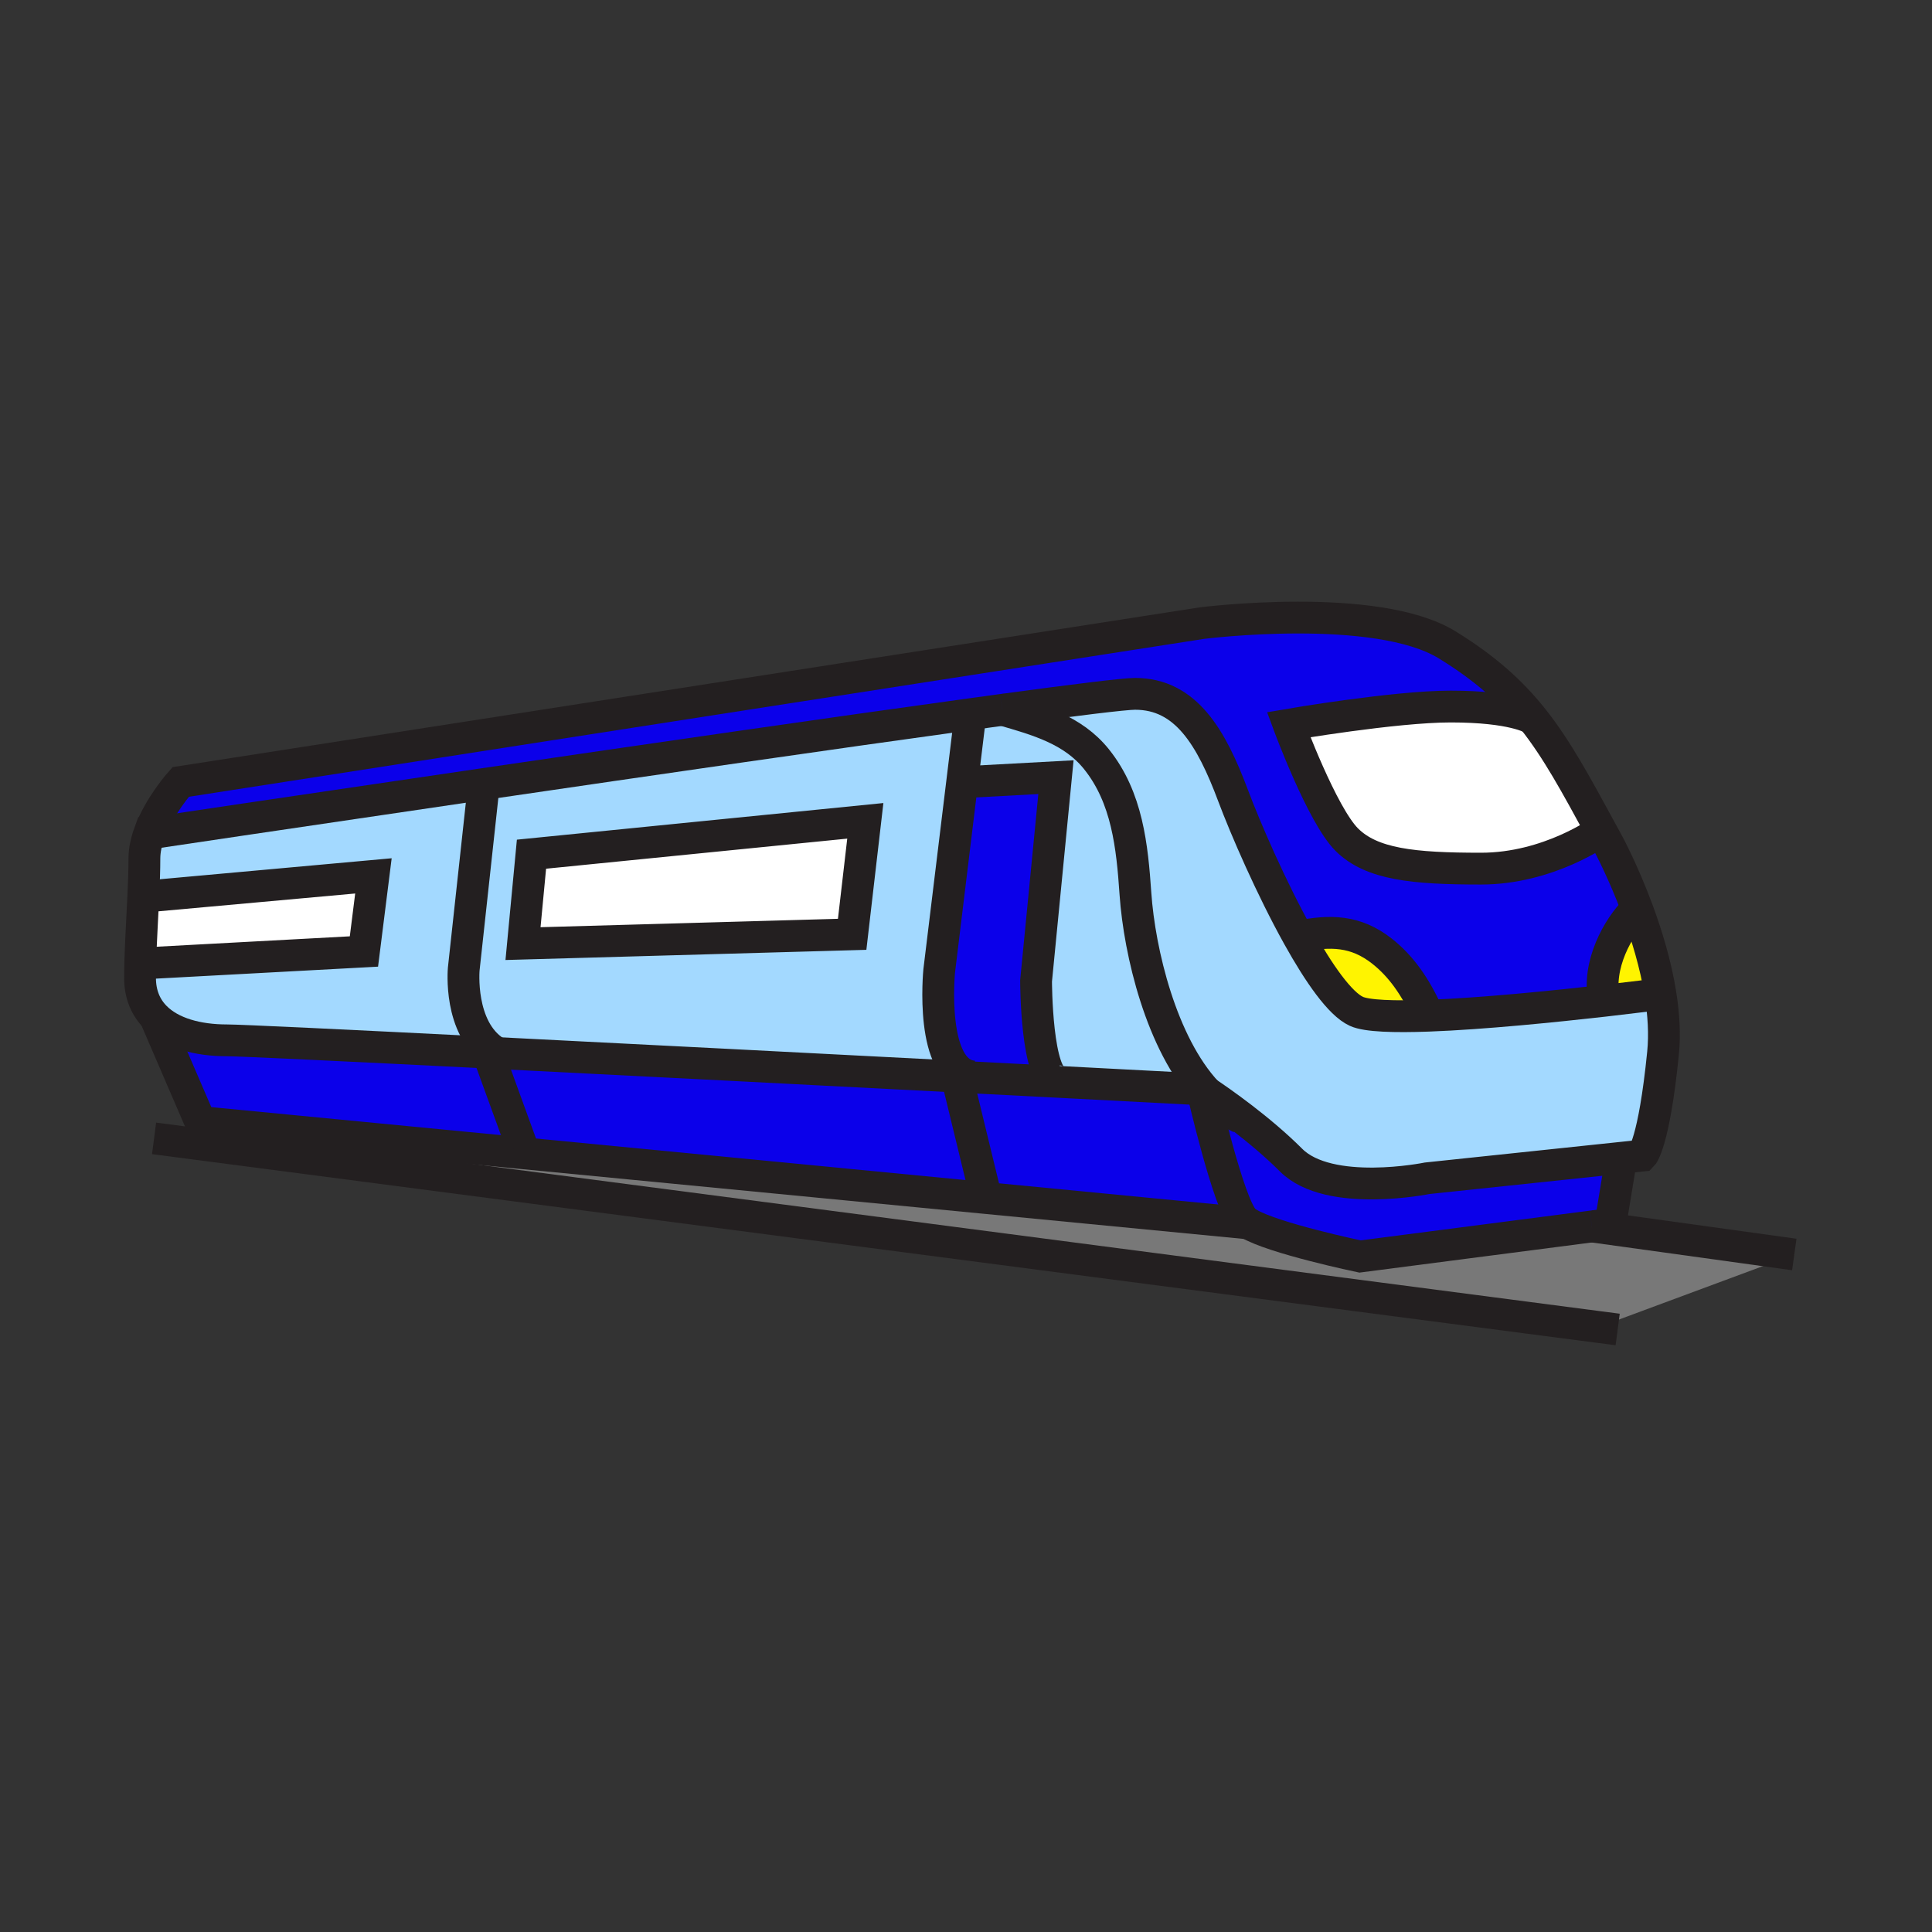 <svg xmlns="http://www.w3.org/2000/svg" width="850.394" height="850.394" viewBox="0 0 850.394 850.394" overflow="visible"><rect x="0" y="0" width="850.394" height="850.394" fill="#333333" stroke="none"/><path d="M549.55 538.5l-115.59-11.18.04-.391-12.31-50.689.12-2.33c2.33.12 4.62.24 6.9.359 13.38.69 25.93 1.341 37.31 1.931 38.061 1.979 63.141 3.3 63.141 3.3s11.58 50.71 18.37 57.5c.489.49 1.169.99 2.019 1.5z" fill="#0b00ea"/><path d="M531.2 480.85c5.89 3.94 23.359 16.07 37.09 29.801 16.77 16.77 59.9 7.979 59.9 7.979l85.449-9.01-4.79 29.149-8.18 1.061h-.01L598.64 553.06s-38.17-7.979-49.09-14.56c-.85-.51-1.53-1.01-2.02-1.5-6.79-6.79-18.37-57.5-18.37-57.5s.74.47 2.04 1.35z" fill="#0b00ea"/><path d="M499.78 393.45c1.779 25.68 11.399 65.899 31.42 87.399-1.3-.88-2.04-1.35-2.04-1.35s-25.08-1.32-63.141-3.3l.011-.25c-9.99-.55-9.99-44.22-9.99-44.22l8.75-89.65-40.61 2.2-.66-.08 3.51-28.88-.13-.93c4.979-.69 9.77-1.35 14.359-1.97h.01c15.431 4.46 30.94 8.76 41.341 21.73 13.58 16.931 15.73 38.361 17.17 59.301z" fill="#a3d9ff"/><path d="M531.2 480.85c-20.021-21.5-29.641-61.72-31.42-87.399-1.44-20.94-3.59-42.37-17.17-59.3-10.4-12.97-25.91-17.27-41.341-21.73 31.7-4.3 53.631-7.02 58.341-7.02 22.359 0 33.54 19.17 43.12 44.72 5.449 14.53 16.84 40.79 28.729 62.14 9.03 16.21 18.35 29.601 25.58 32.9 4.58 2.09 16.63 2.46 31.729 1.91 23.98-.88 55.66-4.11 77.33-6.561 14.67-1.68 24.75-2.99 24.75-2.99h.021c1.41 8.801 1.97 17.671 1.14 26.011-3.99 39.93-9.18 45.12-9.18 45.12l-9.19.97-85.449 9.01s-43.131 8.79-59.9-7.979c-13.73-13.732-31.2-25.862-37.09-29.802z" fill="#a3d9ff"/><path d="M730.87 437.52h-.021s-10.08 1.311-24.75 2.99c-3.38-15.72 6.2-32.53 13.931-40.07l.609-.23c4.091 10.98 8.121 24.08 10.231 37.31zM608.24 418.61c8.26 6.47 14.91 15.621 20.529 28.46-15.1.55-27.149.18-31.729-1.91-7.23-3.3-16.55-16.69-25.58-32.9 14.17-2.93 25.32-2.63 36.78 6.35z" fill="#fff400"/><path d="M456.04 431.73s0 43.67 9.99 44.22l-.011.25c-11.38-.59-23.93-1.24-37.31-1.931l.021-.409c-19.791-1.11-15.331-46.5-15.331-46.5l10.12-83.16.66.08 40.61-2.2-8.749 89.65z" fill="#0b00ea"/><path d="M164.37 385.53l-4.18 33.28-92.75 5-5.7-.18c.26-9.23.92-19.87 1.37-29.8l5.29.39 95.97-8.69zM380.88 361.3l-5.79 49.95-144.88 4.09 3.73-39.36zM674.71 316.45l.01-.01c10.63 13.38 18.99 28.94 30.04 49.21l-.24.13s-22.819 16.56-52.63 16.56c-29.819 0-48.189-1.87-59.109-12.78-10.91-10.92-25.55-50.58-25.55-50.58s46.56-7.99 71.34-7.99c27.349 0 35.639 5.14 36.139 5.46z" fill="#fff"/><path d="M204.12 426.53s-2.41 26.09 13.84 36.489l-.02.45c-1.08-.06-2.15-.109-3.21-.16-61.59-3.1-109.2-5.39-114.89-5.39-12.76 0-24.57-3.14-31.58-10.33-4.15-4.25-6.62-9.92-6.62-17.18 0-2.141.04-4.41.1-6.78l5.7.18 92.75-5 4.18-33.28-95.97 8.69-5.29-.39c.26-5.67.45-11.11.45-15.92 0-3.73.87-7.55 2.2-11.22l.35.12s66.18-9.88 146.87-21.72l-8.86 81.441z" fill="#a3d9ff"/><path d="M427.03 315.32l-3.51 28.88-10.12 83.16s-4.46 45.39 15.331 46.5l-.021.409c-2.28-.119-4.57-.239-6.9-.359-61.99-3.21-140.06-7.24-203.87-10.44l.02-.45c-16.25-10.399-13.84-36.489-13.84-36.489l8.86-81.44c71.97-10.56 155.5-22.67 213.92-30.7l.13.929zm-51.94 95.93l5.79-49.95-146.94 14.68-3.73 39.36 144.88-4.09z" fill="#a3d9ff"/><path d="M636.97 283.84c16.811 10.33 28.19 20.59 37.75 32.6l-.01.01c-.5-.32-8.79-5.46-36.14-5.46-24.78 0-71.34 7.99-71.34 7.99s14.64 39.66 25.55 50.58c10.92 10.91 29.29 12.78 59.109 12.78 29.811 0 52.63-16.56 52.63-16.56l.24-.13c1.07 1.97 2.16 3.98 3.29 6.04 0 0 6.36 11.82 12.59 28.52l-.609.23c-7.73 7.54-17.311 24.35-13.931 40.07-21.67 2.45-53.35 5.681-77.33 6.561-5.619-12.84-12.27-21.99-20.529-28.46-11.46-8.98-22.61-9.28-36.78-6.35-11.89-21.35-23.28-47.61-28.729-62.14-9.58-25.55-20.761-44.72-43.12-44.72-4.71 0-26.641 2.72-58.341 7.02h-.01c-4.59.62-9.38 1.28-14.359 1.97-58.42 8.03-141.95 20.14-213.92 30.7-80.69 11.84-146.87 21.72-146.87 21.72l-.35-.12c4.38-12.07 13.77-22.5 13.77-22.5l449.63-69.93c-.001-.001 76.549-9.651 107.809 9.579zM421.69 476.24L434 526.93l-.04.391-204.67-19.801.32-3.3-14.88-40.91c1.06.051 2.13.101 3.21.16 63.81 3.2 141.88 7.23 203.87 10.44l-.12 2.33z" fill="#0b00ea"/><path d="M94.18 494.46l-5.97-.58-19.95-46.29c7.01 7.19 18.82 10.33 31.58 10.33 5.69 0 53.3 2.29 114.89 5.39l14.88 40.91-.32 3.3-135.11-13.06z" fill="#0b00ea"/><path d="M789.78 552.18L704 584l-.02.14-636.16-83.07 26.36-6.61 135.11 13.06 204.67 19.801 115.59 11.18c10.92 6.58 49.09 14.56 49.09 14.56l102.02-13.231h.01l89.11 12.35z" fill="#787878"/><g fill="none" stroke="#231f20" stroke-width="14"><path d="M65.76 366.69c-1.33 3.67-2.2 7.49-2.2 11.22 0 4.81-.19 10.25-.45 15.92-.45 9.93-1.11 20.57-1.37 29.8-.06 2.37-.1 4.64-.1 6.78 0 7.26 2.47 12.93 6.62 17.18 7.01 7.19 18.82 10.33 31.58 10.33 5.69 0 53.3 2.29 114.89 5.39 1.06.051 2.13.101 3.21.16 63.81 3.2 141.88 7.23 203.87 10.44 2.33.12 4.62.24 6.9.359 13.38.69 25.93 1.341 37.31 1.931 38.061 1.979 63.141 3.3 63.141 3.3s.74.47 2.04 1.35c5.89 3.94 23.359 16.07 37.09 29.801 16.77 16.77 59.9 7.979 59.9 7.979l85.449-9.01 9.19-.97s5.189-5.19 9.18-45.12c.83-8.34.271-17.21-1.14-26.011-2.11-13.229-6.14-26.33-10.23-37.31-6.229-16.7-12.59-28.52-12.59-28.52-1.13-2.06-2.22-4.07-3.29-6.04-11.05-20.27-19.41-35.83-30.04-49.21-9.56-12.01-20.939-22.27-37.75-32.6-31.26-19.23-107.81-9.58-107.81-9.58L79.53 344.19s-9.39 10.43-13.77 22.5z"/><path d="M441.26 312.42c-4.59.62-9.38 1.28-14.359 1.97-58.42 8.03-141.95 20.14-213.92 30.7-80.69 11.84-146.87 21.72-146.87 21.72M730.85 437.52s-10.08 1.311-24.75 2.99c-21.67 2.45-53.35 5.681-77.33 6.561-15.1.55-27.149.18-31.729-1.91-7.23-3.3-16.55-16.69-25.58-32.9-11.89-21.35-23.28-47.61-28.729-62.14-9.58-25.55-20.761-44.72-43.12-44.72-4.71 0-26.641 2.72-58.341 7.02"/><path d="M720.03 400.44c-7.73 7.54-17.311 24.35-13.931 40.07.101.49.221.971.351 1.46M570.69 412.42c.26-.06.52-.11.77-.16 14.17-2.93 25.32-2.63 36.78 6.35 8.26 6.47 14.91 15.621 20.529 28.46.07.16.141.33.211.489M68.4 394.22l95.97-8.69-4.18 33.28-92.75 5M233.94 375.98l146.94-14.68-5.79 49.95-144.88 4.09zM212.98 345.09l-8.86 81.44s-2.41 26.09 13.84 36.489M704.52 365.78s-22.819 16.56-52.63 16.56c-29.819 0-48.189-1.87-59.109-12.78-10.91-10.92-25.55-50.58-25.55-50.58s46.56-7.99 71.34-7.99c27.35 0 35.64 5.14 36.14 5.46l.021.02M700.66 539.83l-102.02 13.23s-38.17-7.979-49.09-14.56c-.85-.51-1.53-1.01-2.02-1.5-6.79-6.79-18.37-57.5-18.37-57.5M713.64 509.62l-4.79 29.15-8.18 1.06"/><path d="M68.24 447.55l.02.04 19.95 46.29 5.97.58 135.11 13.06 204.67 19.8 115.59 11.18 1.17.11M441.26 312.42h.01c15.431 4.46 30.94 8.76 41.341 21.73 13.58 16.93 15.729 38.36 17.17 59.3 1.779 25.68 11.399 65.899 31.42 87.399 4.42 4.75 9.34 8.58 14.8 11.15M421.69 476.24L434 526.93"/><path d="M214.63 463.02l.1.29 14.88 40.91M67.82 501.07l636.16 83.07 8.06 1.05M700.66 539.83h.01l89.11 12.35M427.03 315.32l-3.51 28.88-10.12 83.16s-4.46 45.39 15.331 46.5"/><path d="M424.18 344.28l40.61-2.2-8.75 89.65s0 43.67 9.99 44.22"/></g><path fill="none" d="M0 0h850.394v850.394H0z"/></svg>